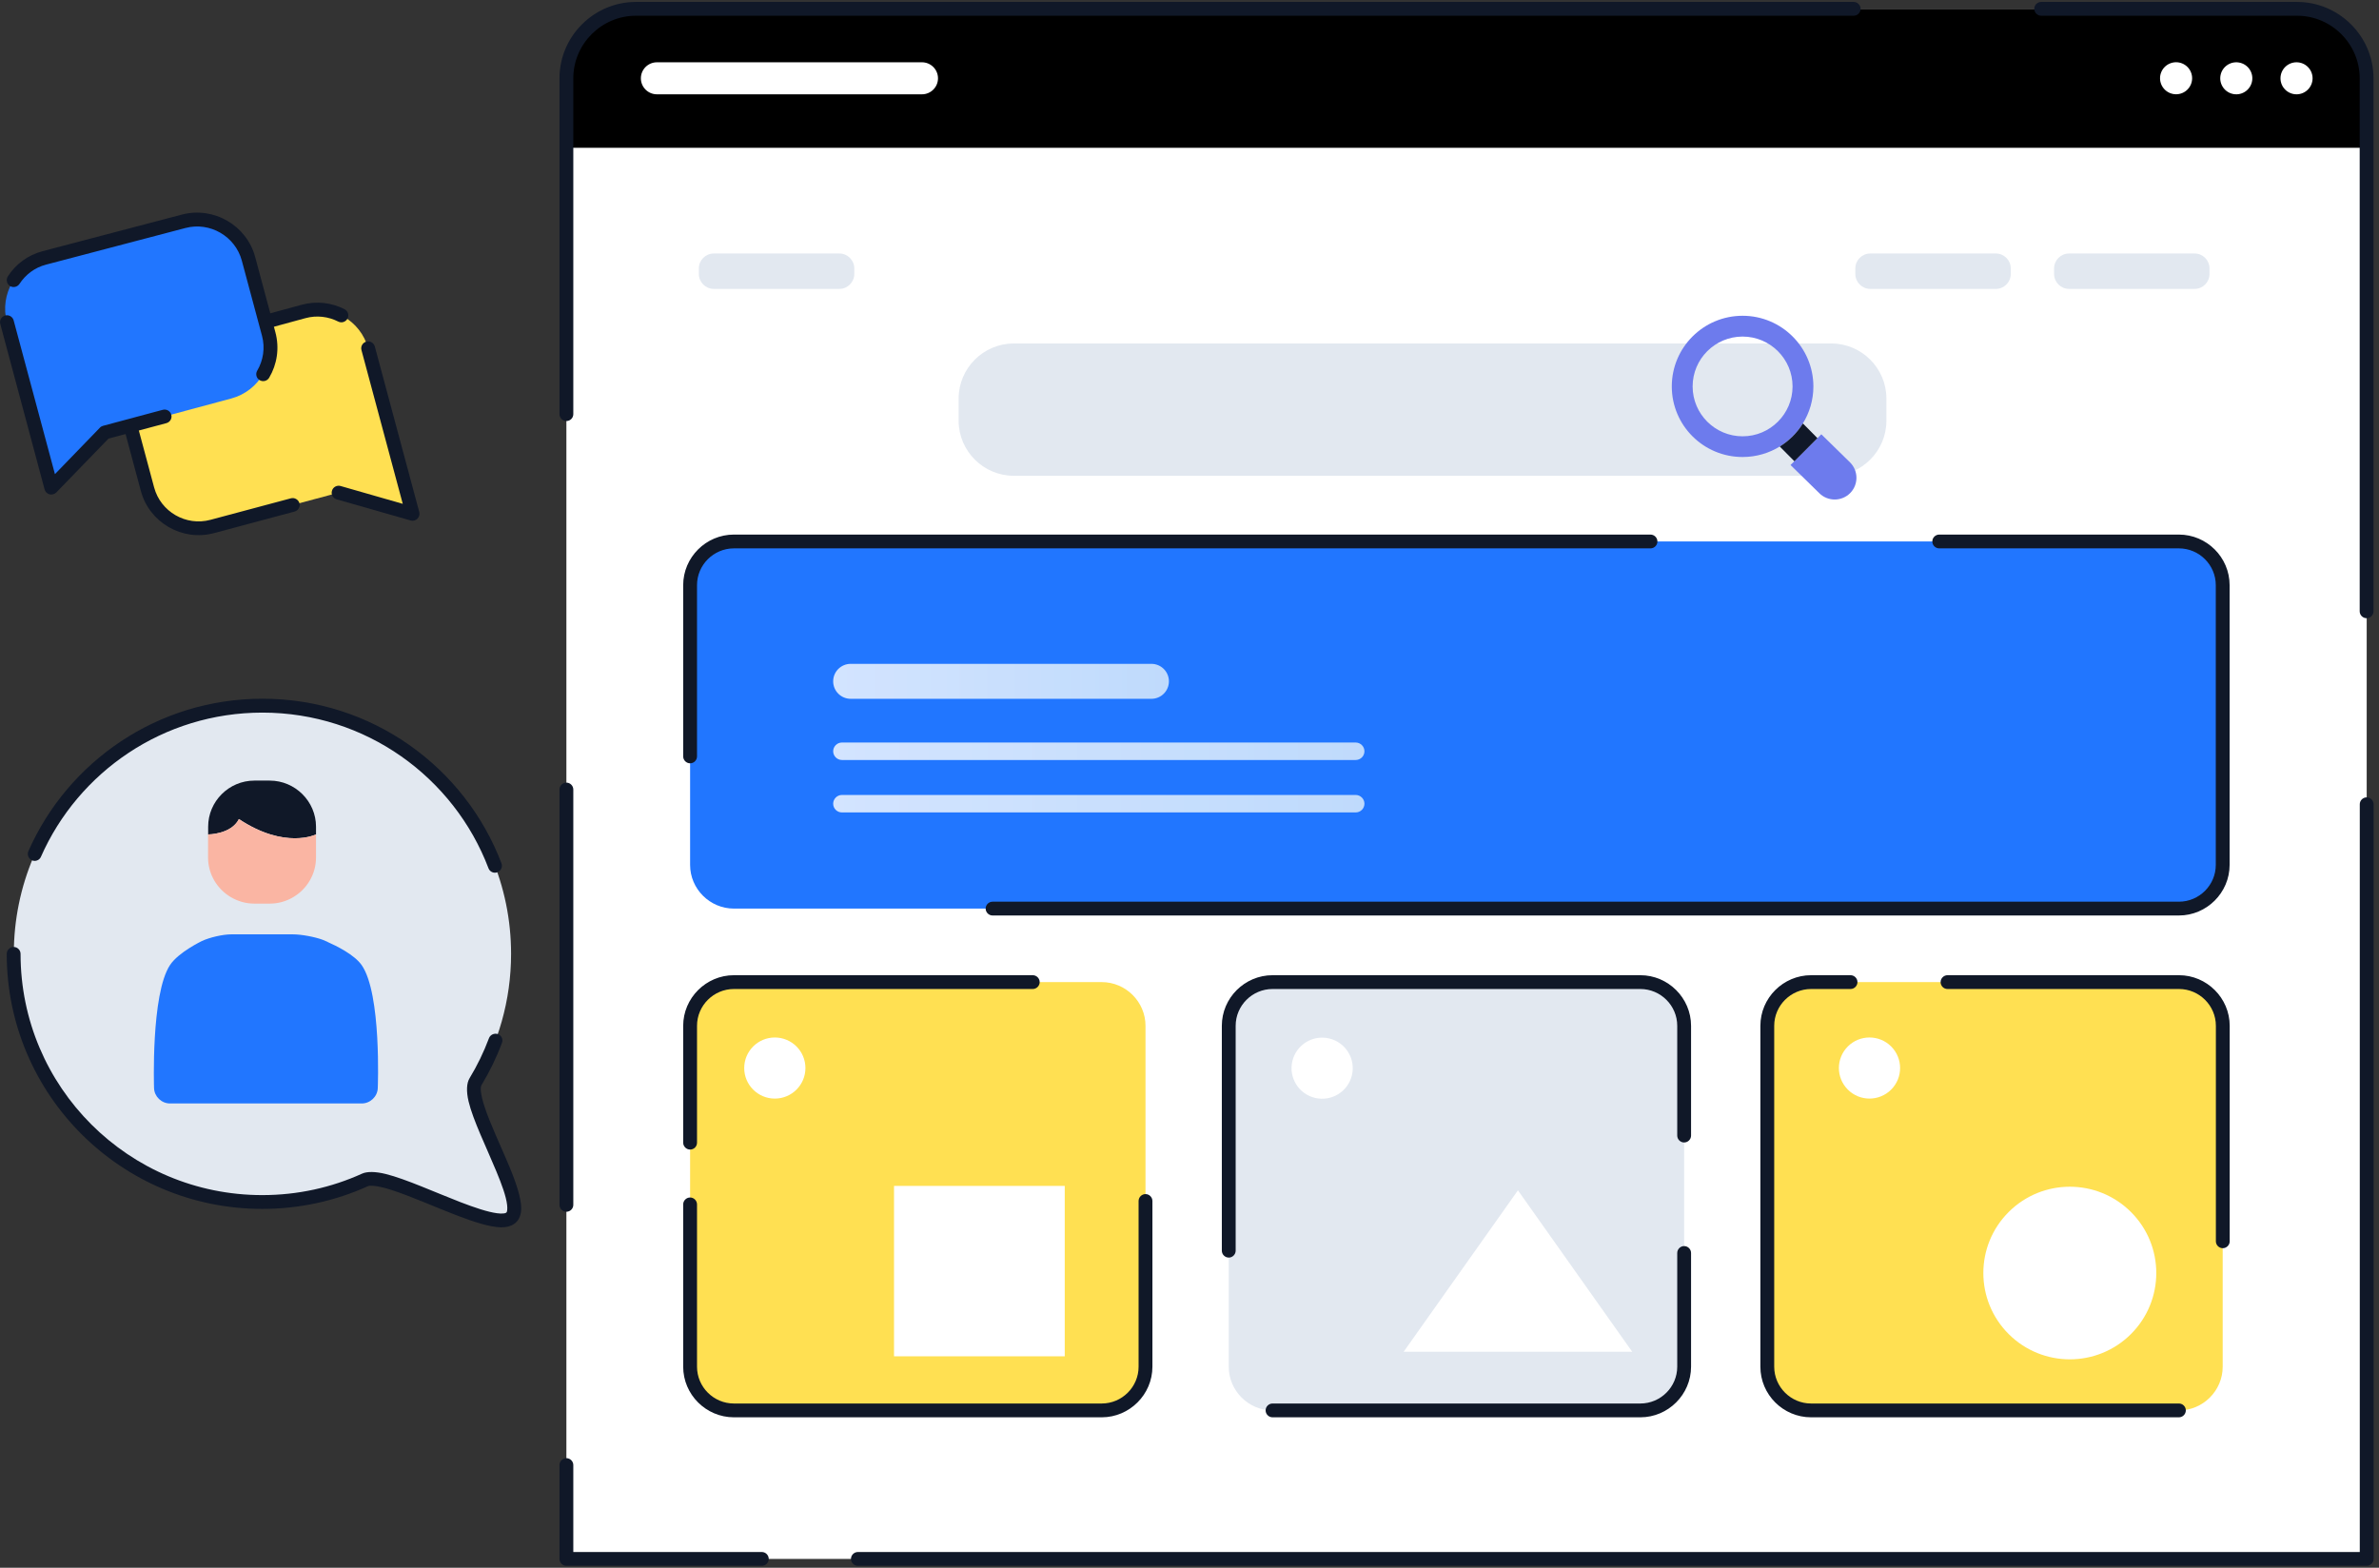 <svg xmlns="http://www.w3.org/2000/svg" width="616" height="406" viewBox="0 0 616 406" fill="none"><rect x="0" y="0" width="616" height="406" fill="#333333" stroke="none"/><g clip-path="url(#clip0_1263_2753)"><path d="M87.674 127.597L54.925 136.342C47.668 138.272 40.125 133.935 38.168 126.692L32.941 107.2C31.007 99.957 35.351 92.403 42.608 90.426L78.604 80.632C85.86 78.655 93.379 82.968 95.337 90.235L106.842 133.077L87.674 127.597Z" fill="#FFE052"></path><path fill-rule="evenodd" clip-rule="evenodd" d="M75.31 129.051L54.471 134.626C48.146 136.318 41.605 132.53 39.91 126.239L34.683 106.772C32.988 100.457 36.76 93.905 43.085 92.189L79.081 82.396C82.041 81.586 85.049 81.991 87.579 83.278C88.462 83.73 89.536 83.373 89.99 82.491C90.443 81.61 90.085 80.537 89.226 80.085C85.932 78.393 82.017 77.869 78.15 78.917L42.154 88.71C33.943 90.95 29.05 99.481 31.246 107.677L36.473 127.145C38.669 135.341 47.191 140.274 55.426 138.058L76.264 132.482C77.219 132.22 77.792 131.243 77.529 130.29C77.243 129.361 76.264 128.789 75.31 129.051Z" fill="#101828"></path><path fill-rule="evenodd" clip-rule="evenodd" d="M104.288 130.48L93.594 90.664C93.331 89.711 93.904 88.734 94.859 88.472C95.814 88.21 96.793 88.782 97.055 89.735L108.56 132.601C108.728 133.22 108.537 133.888 108.083 134.34C107.63 134.793 106.961 134.96 106.341 134.793L87.173 129.313C86.218 129.05 85.669 128.05 85.956 127.097C86.218 126.144 87.221 125.595 88.175 125.858L104.288 130.48Z" fill="#101828"></path><path d="M27.164 111.99L59.89 103.197C67.146 101.244 71.514 93.714 69.557 86.47L64.329 67.003C62.396 59.76 54.829 55.375 47.573 57.281L11.481 66.789C4.201 68.695 -0.143 76.201 1.79 83.444L13.296 126.287L27.164 111.99Z" fill="#2176FF"></path><path fill-rule="evenodd" clip-rule="evenodd" d="M69.7 97.813C71.729 94.381 72.421 90.164 71.299 86.018L66.072 66.551C63.876 58.354 55.354 53.422 47.119 55.566L11.028 65.049C7.161 66.074 4.034 68.457 2.029 71.578C1.504 72.412 1.743 73.508 2.554 74.056C3.39 74.581 4.488 74.342 5.037 73.532C6.588 71.149 8.975 69.291 11.935 68.528L48.026 59.045C54.352 57.377 60.916 61.189 62.611 67.48L67.838 86.947C68.698 90.116 68.149 93.357 66.597 96.002C66.096 96.859 66.382 97.956 67.242 98.456C68.101 98.956 69.199 98.67 69.7 97.813Z" fill="#101828"></path><path fill-rule="evenodd" clip-rule="evenodd" d="M28.095 113.586L14.585 127.526C14.131 127.978 13.463 128.169 12.842 128.026C12.221 127.859 11.72 127.383 11.553 126.763L0.072 83.897C-0.191 82.944 0.382 81.967 1.337 81.705C2.292 81.443 3.27 82.014 3.533 82.968L14.226 122.784L25.875 110.751C26.09 110.513 26.376 110.346 26.687 110.274L42.154 106.128C43.109 105.866 44.088 106.438 44.35 107.391C44.613 108.344 44.04 109.321 43.085 109.583L28.095 113.586Z" fill="#101828"></path><path d="M612.813 20.277V403.713H146.657V20.277C146.657 10.389 154.773 2.287 164.679 2.287H594.767C604.697 2.287 612.813 10.389 612.813 20.277Z" fill="white"></path><path d="M612.813 20.277V38.267H146.657V20.277C146.657 10.389 154.773 2.287 164.679 2.287H594.767C604.697 2.287 612.813 10.389 612.813 20.277Z" fill="black"></path><path d="M594.648 24.423C596.942 24.423 598.801 22.567 598.801 20.277C598.801 17.987 596.942 16.131 594.648 16.131C592.354 16.131 590.494 17.987 590.494 20.277C590.494 22.567 592.354 24.423 594.648 24.423Z" fill="white"></path><path d="M583.148 20.943C583.516 18.683 581.978 16.553 579.714 16.186C577.449 15.819 575.316 17.354 574.948 19.614C574.581 21.875 576.119 24.004 578.383 24.371C580.647 24.738 582.781 23.203 583.148 20.943Z" fill="white"></path><path d="M565.049 24.096C567.168 23.22 568.175 20.794 567.297 18.679C566.419 16.563 563.989 15.559 561.87 16.435C559.751 17.311 558.744 19.736 559.622 21.852C560.5 23.968 562.93 24.972 565.049 24.096Z" fill="white"></path><path d="M242.877 20.277C242.877 22.564 241.015 24.423 238.723 24.423H170.097C167.806 24.423 165.944 22.564 165.944 20.277C165.944 17.989 167.806 16.131 170.097 16.131H238.723C241.015 16.131 242.877 17.989 242.877 20.277Z" fill="white"></path><path fill-rule="evenodd" clip-rule="evenodd" d="M148.447 401.926H197.261C198.24 401.926 199.051 402.736 199.051 403.713C199.051 404.69 198.24 405.5 197.261 405.5H146.657C145.678 405.5 144.867 404.69 144.867 403.713V379.409C144.867 378.432 145.678 377.622 146.657 377.622C147.636 377.622 148.447 378.432 148.447 379.409V401.926Z" fill="#101828"></path><path fill-rule="evenodd" clip-rule="evenodd" d="M148.447 312.024V204.465C148.447 203.488 147.636 202.678 146.657 202.678C145.678 202.678 144.867 203.488 144.867 204.465V312.024C144.867 313.001 145.678 313.811 146.657 313.811C147.636 313.811 148.447 313.001 148.447 312.024Z" fill="#101828"></path><path fill-rule="evenodd" clip-rule="evenodd" d="M148.447 107.248V20.277C148.447 11.365 155.751 4.074 164.679 4.074H479.977C480.955 4.074 481.767 3.264 481.767 2.287C481.767 1.31 480.955 0.5 479.977 0.5H164.679C153.77 0.5 144.867 9.412 144.867 20.277V107.248C144.867 108.225 145.678 109.035 146.657 109.035C147.636 109.035 148.447 108.249 148.447 107.248Z" fill="#101828"></path><path fill-rule="evenodd" clip-rule="evenodd" d="M528.528 4.074H594.767C603.694 4.074 610.999 11.365 610.999 20.277V158.311C610.999 159.288 611.81 160.098 612.789 160.098C613.768 160.098 614.579 159.288 614.579 158.311V20.277C614.579 9.388 605.652 0.5 594.767 0.5H528.528C527.549 0.5 526.738 1.31 526.738 2.287C526.738 3.264 527.549 4.074 528.528 4.074Z" fill="#101828"></path><path fill-rule="evenodd" clip-rule="evenodd" d="M611.023 401.926V208.278C611.023 207.301 611.834 206.491 612.813 206.491C613.791 206.491 614.603 207.301 614.603 208.278V403.713C614.603 404.69 613.791 405.5 612.813 405.5H222.134C221.155 405.5 220.343 404.69 220.343 403.713C220.343 402.736 221.155 401.926 222.134 401.926H611.023Z" fill="#101828"></path><path d="M575.528 151.544V223.981C575.528 230.2 570.42 235.299 564.19 235.299H190.029C183.798 235.299 178.69 230.2 178.69 223.981V151.544C178.69 145.325 183.798 140.226 190.029 140.226H564.19C570.42 140.226 575.528 145.325 575.528 151.544Z" fill="#2176FF"></path><path fill-rule="evenodd" clip-rule="evenodd" d="M180.481 195.888V151.544C180.481 146.302 184.777 142.013 190.029 142.013H427.367C428.346 142.013 429.158 141.203 429.158 140.226C429.158 139.249 428.346 138.439 427.367 138.439H190.029C182.82 138.439 176.9 144.324 176.9 151.544V195.888C176.9 196.865 177.712 197.675 178.69 197.675C179.693 197.675 180.481 196.865 180.481 195.888Z" fill="#101828"></path><path fill-rule="evenodd" clip-rule="evenodd" d="M502.128 142.013H564.19C569.441 142.013 573.738 146.302 573.738 151.544V223.981C573.738 229.223 569.441 233.512 564.19 233.512H257.008C256.029 233.512 255.217 234.322 255.217 235.299C255.217 236.276 256.029 237.086 257.008 237.086H564.19C571.398 237.086 577.318 231.177 577.318 223.981V151.544C577.318 144.324 571.398 138.439 564.19 138.439H502.128C501.149 138.439 500.338 139.249 500.338 140.226C500.338 141.203 501.149 142.013 502.128 142.013Z" fill="#101828"></path><path d="M296.608 353.937C296.608 360.156 291.5 365.255 285.27 365.255H190.029C183.798 365.255 178.69 360.156 178.69 353.937V265.655C178.69 259.436 183.798 254.337 190.029 254.337H285.27C291.5 254.337 296.608 259.436 296.608 265.655V353.937Z" fill="#FFE052"></path><path fill-rule="evenodd" clip-rule="evenodd" d="M294.818 311.023V353.937C294.818 359.179 290.521 363.468 285.27 363.468H190.029C184.777 363.468 180.481 359.179 180.481 353.937V311.905C180.481 310.928 179.669 310.117 178.69 310.117C177.712 310.117 176.9 310.928 176.9 311.905V353.937C176.9 361.156 182.82 367.042 190.029 367.042H285.27C292.478 367.042 298.398 361.133 298.398 353.937V311.023C298.398 310.046 297.586 309.236 296.608 309.236C295.629 309.236 294.818 310.046 294.818 311.023Z" fill="#101828"></path><path fill-rule="evenodd" clip-rule="evenodd" d="M180.481 295.916V265.655C180.481 260.413 184.777 256.124 190.029 256.124H267.415C268.394 256.124 269.205 255.314 269.205 254.337C269.205 253.36 268.394 252.55 267.415 252.55H190.029C182.82 252.55 176.9 258.459 176.9 265.655V295.916C176.9 296.893 177.712 297.703 178.69 297.703C179.693 297.703 180.481 296.917 180.481 295.916Z" fill="#101828"></path><path d="M221.203 70.959C221.203 73.079 219.46 74.819 217.336 74.819H184.825C182.7 74.819 180.958 73.079 180.958 70.959V69.505C180.958 67.384 182.7 65.645 184.825 65.645H217.336C219.46 65.645 221.203 67.384 221.203 69.505V70.959Z" fill="#E2E8F0"></path><path d="M572.115 70.959C572.115 73.079 570.372 74.819 568.248 74.819H535.737C533.612 74.819 531.87 73.079 531.87 70.959V69.505C531.87 67.384 533.612 65.645 535.737 65.645H568.248C570.372 65.645 572.115 67.384 572.115 69.505V70.959Z" fill="#E2E8F0"></path><path d="M520.651 70.959C520.651 73.079 518.908 74.819 516.784 74.819H484.273C482.149 74.819 480.406 73.079 480.406 70.959V69.505C480.406 67.384 482.149 65.645 484.273 65.645H516.784C518.908 65.645 520.651 67.384 520.651 69.505V70.959Z" fill="#E2E8F0"></path><path d="M436.08 353.937C436.08 360.156 430.972 365.255 424.742 365.255H329.501C323.271 365.255 318.162 360.156 318.162 353.937V265.655C318.162 259.436 323.271 254.337 329.501 254.337H424.742C430.972 254.337 436.08 259.436 436.08 265.655V353.937Z" fill="#E2E8F0"></path><path fill-rule="evenodd" clip-rule="evenodd" d="M319.953 323.89V265.655C319.953 260.413 324.249 256.124 329.501 256.124H424.742C429.993 256.124 434.29 260.413 434.29 265.655V294.082C434.29 295.058 435.101 295.869 436.08 295.869C437.058 295.869 437.87 295.058 437.87 294.082V265.655C437.87 258.459 431.95 252.55 424.742 252.55H329.501C322.292 252.55 316.372 258.435 316.372 265.655V323.89C316.372 324.867 317.184 325.677 318.162 325.677C319.141 325.677 319.953 324.867 319.953 323.89Z" fill="#101828"></path><path fill-rule="evenodd" clip-rule="evenodd" d="M434.29 324.486V353.937C434.29 359.179 429.993 363.468 424.742 363.468H329.501C328.522 363.468 327.71 364.278 327.71 365.255C327.71 366.232 328.522 367.042 329.501 367.042H424.742C431.95 367.042 437.87 361.133 437.87 353.937V324.486C437.87 323.509 437.058 322.699 436.08 322.699C435.101 322.699 434.29 323.509 434.29 324.486Z" fill="#101828"></path><path d="M575.528 353.937C575.528 360.156 570.42 365.255 564.19 365.255H468.949C462.719 365.255 457.61 360.156 457.61 353.937V265.655C457.61 259.436 462.719 254.337 468.949 254.337H564.19C570.42 254.337 575.528 259.436 575.528 265.655V353.937Z" fill="#FFE052"></path><path fill-rule="evenodd" clip-rule="evenodd" d="M504.276 256.124H564.214C569.465 256.124 573.762 260.413 573.762 265.655V321.46C573.762 322.437 574.573 323.247 575.552 323.247C576.53 323.247 577.342 322.437 577.342 321.46V265.655C577.342 258.459 571.422 252.55 564.214 252.55H504.276C503.298 252.55 502.486 253.36 502.486 254.337C502.486 255.314 503.274 256.124 504.276 256.124Z" fill="#101828"></path><path fill-rule="evenodd" clip-rule="evenodd" d="M564.19 363.468H468.949C463.697 363.468 459.401 359.179 459.401 353.937V265.655C459.401 260.413 463.697 256.124 468.949 256.124H479.165C480.144 256.124 480.955 255.314 480.955 254.337C480.955 253.36 480.144 252.55 479.165 252.55H468.949C461.74 252.55 455.82 258.435 455.82 265.655V353.937C455.82 361.157 461.716 367.042 468.949 367.042H564.19C565.168 367.042 565.98 366.232 565.98 365.255C565.98 364.278 565.192 363.468 564.19 363.468Z" fill="#101828"></path><path d="M363.444 350.076L393.042 308.259L422.641 350.076H363.444Z" fill="white"></path><path d="M275.698 307.115H231.491V351.244H275.698V307.115Z" fill="white"></path><path d="M551.774 345.483C560.517 336.754 560.517 322.603 551.774 313.875C543.03 305.146 528.853 305.146 520.11 313.875C511.366 322.603 511.366 336.754 520.11 345.483C528.853 354.211 543.03 354.211 551.774 345.483Z" fill="white"></path><path d="M200.627 284.503C205.004 284.503 208.552 280.961 208.552 276.592C208.552 272.223 205.004 268.681 200.627 268.681C196.25 268.681 192.702 272.223 192.702 276.592C192.702 280.961 196.25 284.503 200.627 284.503Z" fill="white"></path><path d="M350.057 278.447C351.063 274.195 348.426 269.934 344.166 268.93C339.907 267.926 335.638 270.559 334.633 274.811C333.627 279.063 336.264 283.324 340.524 284.328C344.783 285.332 349.052 282.699 350.057 278.447Z" fill="white"></path><path d="M489.676 282.184C492.771 279.094 492.771 274.085 489.676 270.996C486.581 267.907 481.564 267.907 478.469 270.996C475.374 274.085 475.374 279.094 478.469 282.184C481.564 285.273 486.581 285.273 489.676 282.184Z" fill="white"></path><g opacity="0.8"><path d="M298.135 180.971H220.272C217.765 180.971 215.736 178.946 215.736 176.444C215.736 173.942 217.765 171.917 220.272 171.917H298.135C300.642 171.917 302.671 173.942 302.671 176.444C302.671 178.946 300.642 180.971 298.135 180.971Z" fill="url(#paint0_linear_1263_2753)"></path></g><g opacity="0.8"><path d="M351.031 196.817H218.004C216.763 196.817 215.736 195.792 215.736 194.553C215.736 193.314 216.763 192.29 218.004 192.29H351.031C352.272 192.29 353.299 193.314 353.299 194.553C353.299 195.792 352.296 196.817 351.031 196.817Z" fill="url(#paint1_linear_1263_2753)"></path></g><g opacity="0.8"><path d="M351.031 210.398H218.004C216.763 210.398 215.736 209.398 215.736 208.135C215.736 206.896 216.763 205.871 218.004 205.871H351.031C352.272 205.871 353.299 206.896 353.299 208.135C353.299 209.374 352.296 210.398 351.031 210.398Z" fill="url(#paint2_linear_1263_2753)"></path></g><path d="M488.45 108.964C488.45 116.803 482.029 123.213 474.176 123.213H262.498C254.644 123.213 248.223 116.803 248.223 108.964V103.198C248.223 95.358 254.644 88.949 262.498 88.949H474.176C482.029 88.949 488.45 95.358 488.45 103.198V108.964Z" fill="#E2E8F0"></path><path d="M451.213 81.776C441.092 81.776 432.881 89.973 432.881 100.076C432.881 110.179 441.092 118.352 451.213 118.352C454.794 118.352 458.136 117.327 460.952 115.564C463.292 114.111 465.297 112.109 466.753 109.774C468.519 106.962 469.545 103.626 469.545 100.076C469.522 89.973 461.334 81.776 451.213 81.776ZM451.213 112.991C444.076 112.991 438.276 107.201 438.276 100.076C438.276 92.952 444.076 87.161 451.213 87.161C458.35 87.161 464.151 92.952 464.151 100.076C464.151 107.201 458.35 112.991 451.213 112.991Z" fill="#6D7BED"></path><path d="M463.626 120.425L471.073 127.716C473.269 129.908 476.85 129.908 479.046 127.716C481.242 125.524 481.242 121.95 479.046 119.758L471.598 112.466L463.626 120.425Z" fill="#6D7BED"></path><path d="M470.596 113.467L464.628 119.448L460.857 115.659L460.952 115.564C463.292 114.111 465.297 112.109 466.753 109.774L466.848 109.679L470.596 113.467Z" fill="#101828"></path><path d="M132.335 247.022C132.335 259.126 128.969 270.468 123.145 280.142C119.779 285.718 137.18 311.071 132.335 315.36C127.513 319.649 100.492 302.898 94.525 305.59C86.433 309.26 77.434 311.309 67.958 311.309C32.392 311.309 3.58 282.525 3.58 247.022C3.58 211.518 32.415 182.758 67.958 182.758C103.5 182.758 132.335 211.518 132.335 247.022Z" fill="#E2E8F0"></path><path fill-rule="evenodd" clip-rule="evenodd" d="M126.606 268.872C125.246 272.493 123.575 275.948 121.593 279.213C120.806 280.499 120.71 282.62 121.331 285.241C122.477 290.078 125.962 297.155 128.54 303.398C129.924 306.734 131.046 309.784 131.308 312.047C131.356 312.524 131.38 312.977 131.332 313.358C131.308 313.62 131.261 313.882 131.094 314.025C130.95 314.168 130.712 314.192 130.473 314.239C129.972 314.311 129.351 314.287 128.683 314.192C126.2 313.858 122.859 312.715 119.254 311.333C112.594 308.759 105.075 305.328 99.919 304.041C97.222 303.374 95.05 303.35 93.737 303.946C85.86 307.52 77.124 309.498 67.91 309.498C33.346 309.498 5.323 281.524 5.323 247.021C5.323 246.045 4.511 245.234 3.533 245.234C2.554 245.234 1.742 246.045 1.742 247.021C1.742 283.502 31.365 313.072 67.91 313.072C77.649 313.072 86.887 310.975 95.217 307.21C95.575 307.044 96.053 307.044 96.626 307.091C97.891 307.186 99.49 307.568 101.28 308.14C106.15 309.688 112.38 312.476 117.989 314.645C122.62 316.432 126.845 317.79 129.661 317.838C131.356 317.861 132.645 317.432 133.505 316.67C134.412 315.86 134.937 314.621 134.961 312.977C134.984 310.356 133.672 306.376 131.858 302.016C129.685 296.798 126.869 290.984 125.413 286.433C124.959 285.051 124.649 283.788 124.529 282.715C124.458 282.024 124.434 281.429 124.673 281.024C126.749 277.569 128.54 273.923 129.972 270.087C130.33 269.157 129.852 268.133 128.921 267.799C127.967 267.489 126.94 267.966 126.606 268.872Z" fill="#101828"></path><path fill-rule="evenodd" clip-rule="evenodd" d="M10.598 221.883C20.289 199.89 42.321 184.545 67.934 184.545C94.692 184.545 117.536 201.296 126.487 224.862C126.845 225.791 127.871 226.244 128.802 225.886C129.733 225.529 130.187 224.504 129.852 223.575C120.376 198.651 96.244 180.947 67.958 180.947C40.889 180.947 17.592 197.174 7.352 220.43C6.946 221.335 7.376 222.384 8.259 222.789C9.142 223.194 10.216 222.789 10.598 221.883Z" fill="#101828"></path><path d="M97.819 281.786C97.747 283.979 95.862 285.766 93.666 285.766H44.016C41.82 285.766 39.958 283.979 39.887 281.786C39.887 281.786 39.051 257.458 44.016 249.929C46.212 246.593 52.299 243.686 52.299 243.686C54.304 242.757 57.694 241.97 59.89 241.97H75.835C78.031 241.97 81.492 242.614 83.545 243.376C83.545 243.376 84.046 243.567 84.834 243.924V243.948C87.101 244.949 91.756 247.236 93.642 249.929C98.822 257.315 97.819 281.786 97.819 281.786Z" fill="#2176FF"></path><path d="M81.826 214.092V216.093C81.826 216.093 73.854 220.072 61.871 212.114C59.866 216.093 53.898 216.093 53.898 216.093V214.092C53.898 207.515 59.293 202.154 65.857 202.154H69.843C76.431 202.154 81.826 207.539 81.826 214.092Z" fill="#101828"></path><path d="M81.826 216.093V222.074C81.826 226.41 79.463 230.247 75.954 232.32C74.164 233.392 72.087 234.011 69.843 234.011H65.857C63.637 234.011 61.561 233.392 59.746 232.32C56.238 230.247 53.874 226.41 53.874 222.074V216.093C53.874 216.093 59.866 216.093 61.847 212.114C73.83 220.072 81.826 216.093 81.826 216.093Z" fill="#FAB5A3"></path></g><defs><linearGradient id="paint0_linear_1263_2753" x1="215.728" y1="176.442" x2="302.66" y2="176.442" gradientUnits="userSpaceOnUse"><stop stop-color="white"></stop><stop offset="1" stop-color="#E6F3FB"></stop></linearGradient><linearGradient id="paint1_linear_1263_2753" x1="215.748" y1="194.53" x2="353.322" y2="194.53" gradientUnits="userSpaceOnUse"><stop stop-color="white"></stop><stop offset="1" stop-color="#E6F3FB"></stop></linearGradient><linearGradient id="paint2_linear_1263_2753" x1="215.748" y1="208.105" x2="353.322" y2="208.105" gradientUnits="userSpaceOnUse"><stop stop-color="white"></stop><stop offset="1" stop-color="#E6F3FB"></stop></linearGradient><clipPath id="clip0_1263_2753"><rect width="616" height="405" fill="white" transform="translate(0 0.5)"></rect></clipPath></defs></svg>